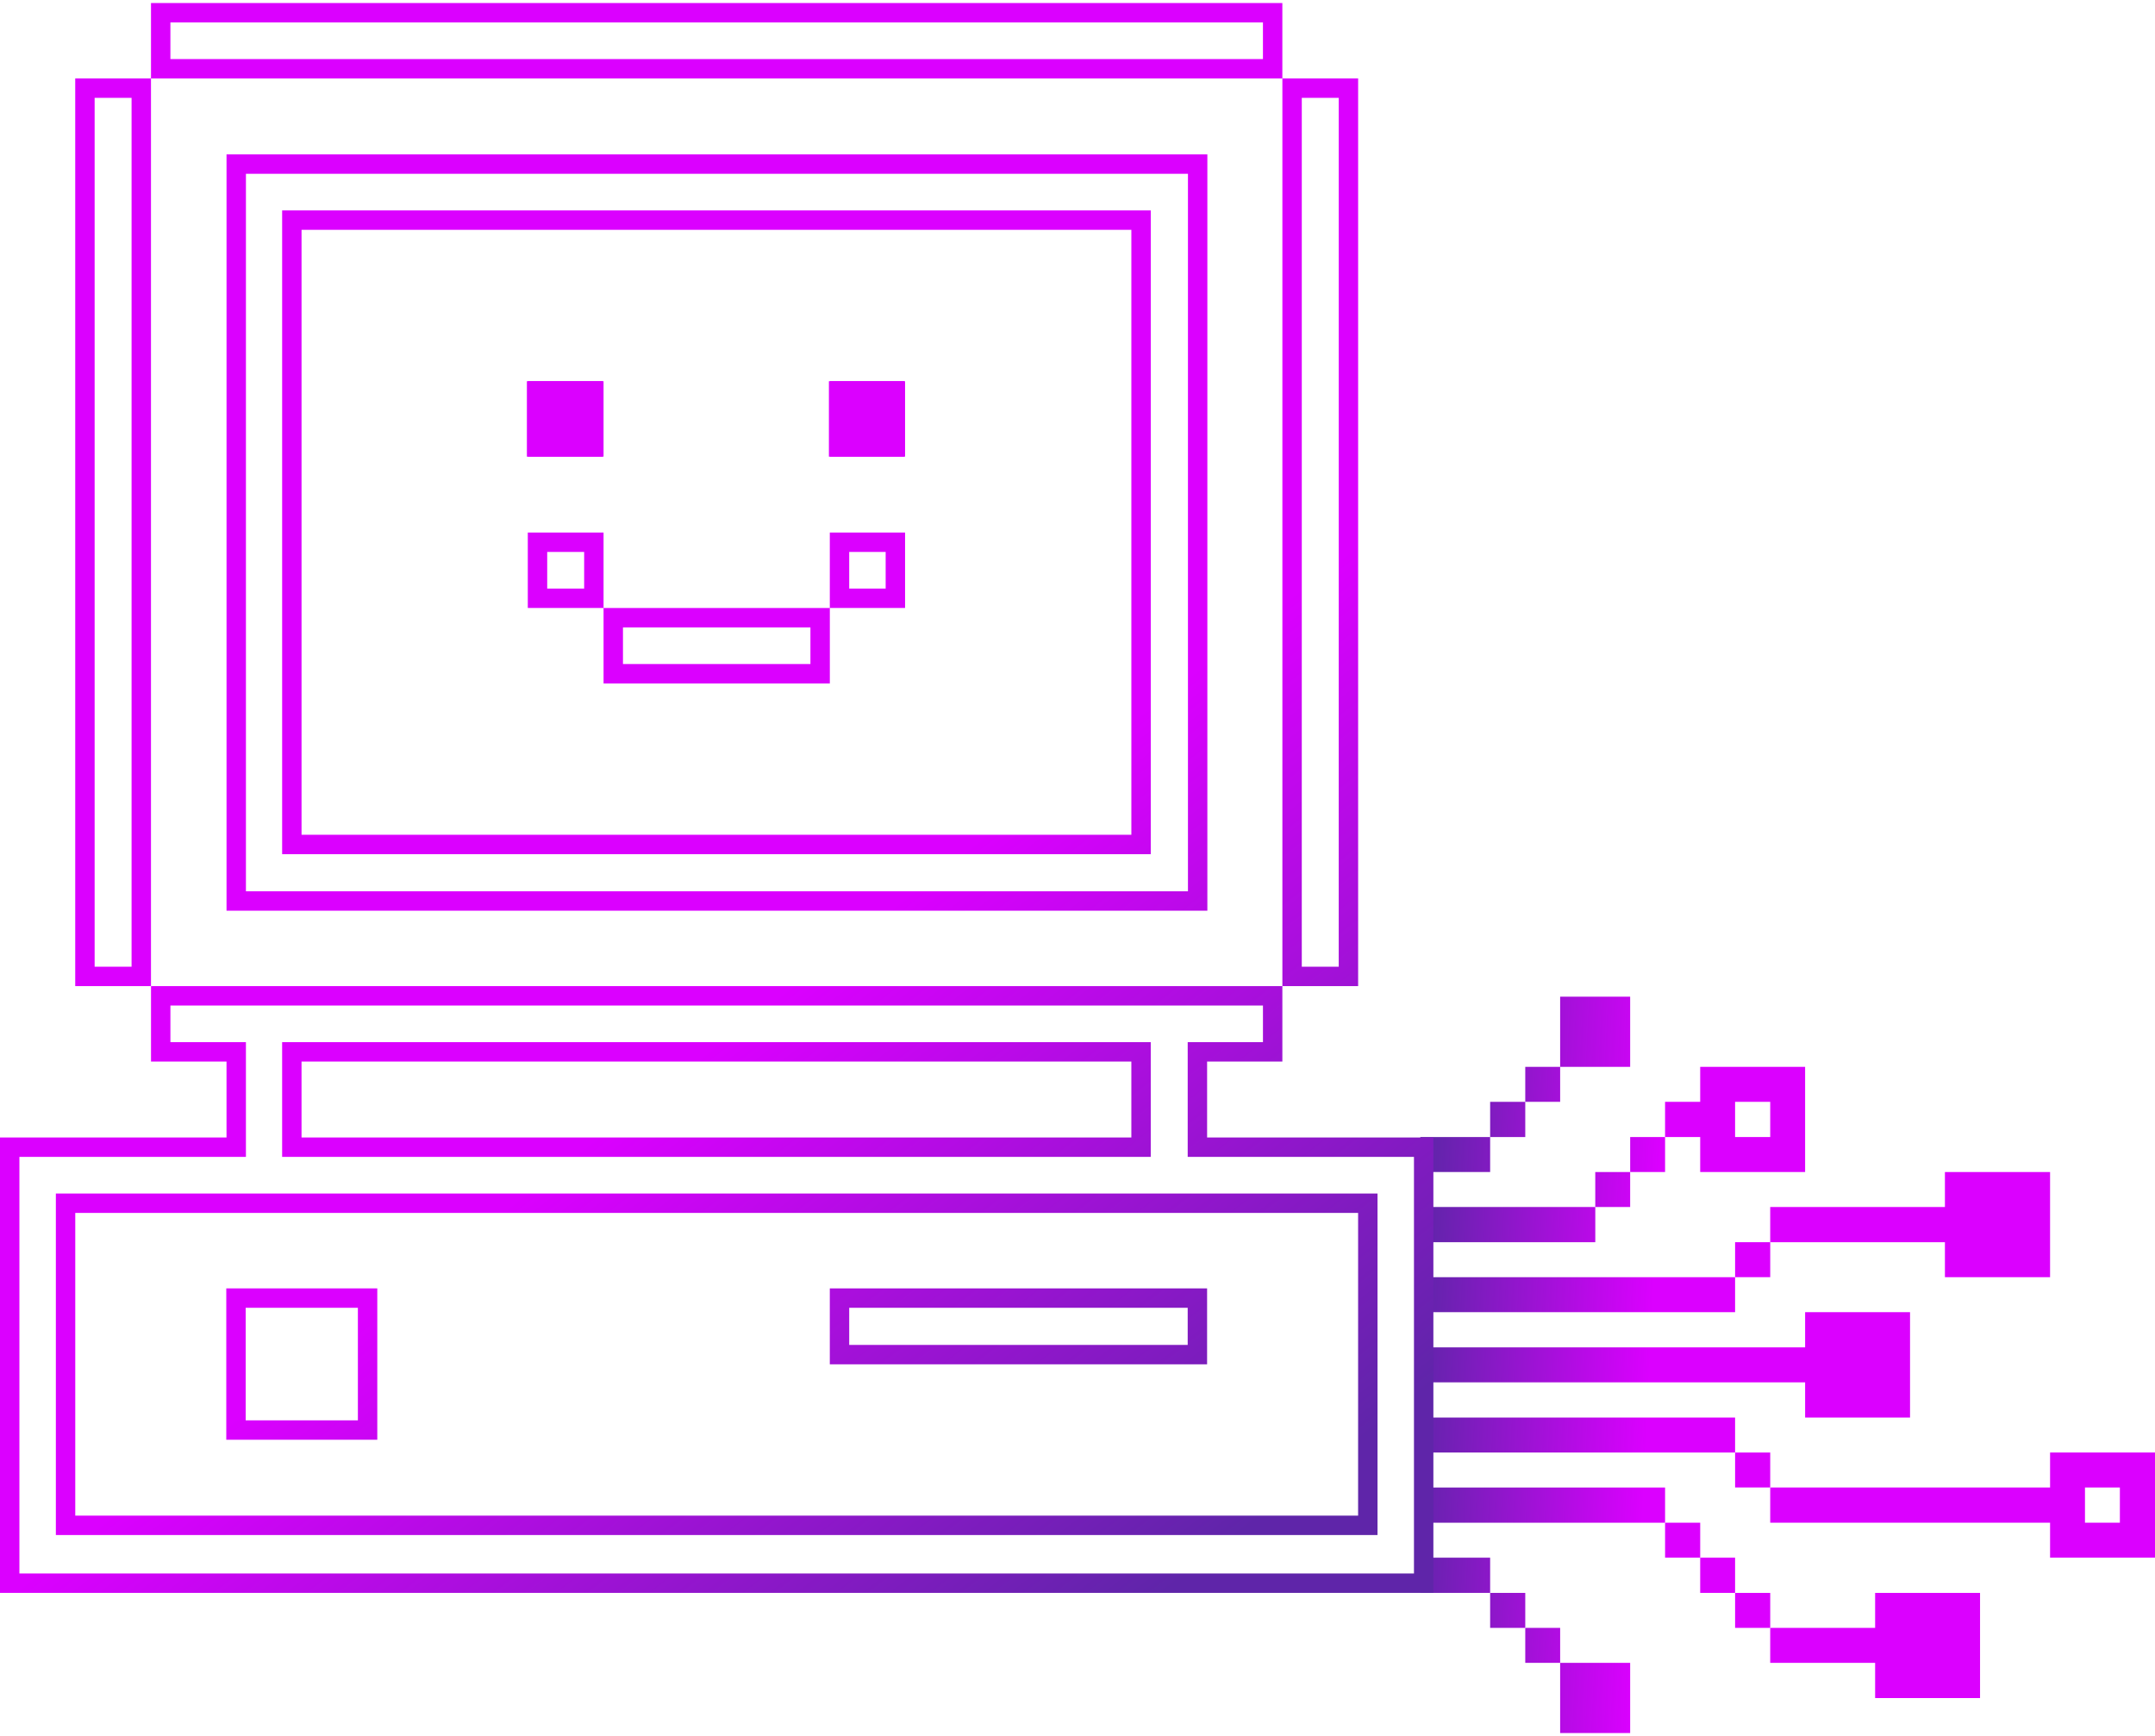 <svg width="355" height="286" viewBox="0 0 355 286" fill="none" xmlns="http://www.w3.org/2000/svg">
<path d="M268.542 285.5V273.938H257.007V285.5H268.542Z" fill="url(#paint0_linear_5613_262282)"/>
<path d="M257.009 273.937V268.175H251.261V273.937H257.009Z" fill="url(#paint1_linear_5613_262282)"/>
<path d="M291.613 273.938H308.896V279.738H326.18V262.414H308.896V268.176H291.613V273.938Z" fill="url(#paint2_linear_5613_262282)"/>
<path d="M251.262 268.176V262.414H245.476V268.176H251.262Z" fill="url(#paint3_linear_5613_262282)"/>
<path d="M291.615 268.176V262.414H285.829V268.176H291.615Z" fill="url(#paint4_linear_5613_262282)"/>
<path d="M245.476 262.411V256.611H233.978V262.411H245.476Z" fill="url(#paint5_linear_5613_262282)"/>
<path d="M285.827 262.411V256.611H280.078V262.411H285.827Z" fill="url(#paint6_linear_5613_262282)"/>
<path d="M280.08 256.612V250.85H274.294V256.612H280.08Z" fill="url(#paint7_linear_5613_262282)"/>
<path d="M274.293 250.853V245.053H233.977V250.853H274.293Z" fill="url(#paint8_linear_5613_262282)"/>
<path d="M291.614 250.849H337.716V256.611H355V239.286H337.716V245.049H291.614V250.849ZM349.214 245.049V250.849H343.465V245.049H349.214Z" fill="url(#paint9_linear_5613_262282)"/>
<path d="M291.614 245.049L291.615 239.286H285.829V245.049H291.614Z" fill="url(#paint10_linear_5613_262282)"/>
<path d="M285.827 239.288V233.526H233.976V239.288H285.827Z" fill="url(#paint11_linear_5613_262282)"/>
<path d="M297.364 216.165V221.965H233.978V227.727H297.364V233.527H314.647V216.165H297.364Z" fill="url(#paint12_linear_5613_262282)"/>
<path d="M285.827 216.166V210.404H233.976V216.166H285.827Z" fill="url(#paint13_linear_5613_262282)"/>
<path d="M291.615 210.4V204.638H285.829V210.4H291.615Z" fill="url(#paint14_linear_5613_262282)"/>
<path d="M262.798 204.64V198.84H233.979V204.64H262.798Z" fill="url(#paint15_linear_5613_262282)"/>
<path d="M320.394 204.642V210.404H337.715V193.08H320.394V198.842H291.613V204.642H320.394Z" fill="url(#paint16_linear_5613_262282)"/>
<path d="M268.542 198.842V193.08H262.793V198.842H268.542Z" fill="url(#paint17_linear_5613_262282)"/>
<path d="M245.476 193.078V187.316H233.978V193.078H245.476Z" fill="url(#paint18_linear_5613_262282)"/>
<path d="M274.293 193.078V187.316H268.545V193.078H274.293Z" fill="url(#paint19_linear_5613_262282)"/>
<path d="M280.079 193.077H297.362V175.753H280.079V181.515H274.292V187.315H280.079V193.077ZM285.827 181.515H291.614V187.315H285.827V181.515Z" fill="url(#paint20_linear_5613_262282)"/>
<path d="M251.262 187.316V181.516H245.476L245.476 187.316L251.262 187.316Z" fill="url(#paint21_linear_5613_262282)"/>
<path d="M257.009 181.515V175.753H251.261V181.515H257.009Z" fill="url(#paint22_linear_5613_262282)"/>
<path d="M268.542 175.754V164.192H257.007V175.754H268.542Z" fill="url(#paint23_linear_5613_262282)"/>
<path d="M26.475 173.282V164.051H209.649V173.282H198.85H197.252V174.88V187.388V188.986H198.85H234.526V260.812H1.598V188.986H37.315H38.913V187.388V174.88V173.282H37.315H26.475ZM222.132 160.854H212.849V14.521H222.132V160.854ZM209.647 2.098V11.329H26.473V2.098H209.647ZM23.273 14.521V160.854H13.991V14.521H23.273ZM49.672 173.282H48.074V174.88V187.388V188.986H49.672H186.371H187.969V187.388V174.88V173.282H186.371H49.672ZM223.726 251.283H225.324V249.685V199.815V198.217H223.726H12.398H10.8V199.815V249.685V251.283H12.398H223.726ZM97.828 89.328V98.558H88.544V89.328H97.828ZM101.025 101.759H135.103V110.99H101.025V101.759ZM147.497 98.558H138.295V89.328H147.497V98.558ZM49.674 36.263H48.076V37.861V137.52V139.118H49.674H186.373H187.971V137.52V37.861V36.263H186.373H49.674ZM138.295 223.159V213.846H197.25V223.159H138.295ZM138.295 73.626V64.396H147.497V73.626H138.295ZM88.544 73.626V64.396H97.828V73.626H88.544ZM197.294 148.43H38.915V27.033H197.294V148.43ZM38.874 235.585V213.846H60.554V235.585H38.874Z" stroke="url(#paint24_linear_5613_262282)" stroke-width="3.196"/>
<path d="M148.945 62.8H136.548V75.227H148.945V62.8Z" fill="#DB00FF"/>
<path d="M99.276 62.8H86.797V75.227H99.276V62.8Z" fill="#DB00FF"/>
<defs>
<linearGradient id="paint0_linear_5613_262282" x1="334.163" y1="222.525" x2="233.712" y2="217.63" gradientUnits="userSpaceOnUse">
<stop offset="0.618" stop-color="#DB00FF"/>
<stop offset="1" stop-color="#5F25A9"/>
</linearGradient>
<linearGradient id="paint1_linear_5613_262282" x1="334.163" y1="222.525" x2="233.712" y2="217.63" gradientUnits="userSpaceOnUse">
<stop offset="0.618" stop-color="#DB00FF"/>
<stop offset="1" stop-color="#5F25A9"/>
</linearGradient>
<linearGradient id="paint2_linear_5613_262282" x1="334.163" y1="222.525" x2="233.712" y2="217.63" gradientUnits="userSpaceOnUse">
<stop offset="0.618" stop-color="#DB00FF"/>
<stop offset="1" stop-color="#5F25A9"/>
</linearGradient>
<linearGradient id="paint3_linear_5613_262282" x1="334.163" y1="222.525" x2="233.712" y2="217.63" gradientUnits="userSpaceOnUse">
<stop offset="0.618" stop-color="#DB00FF"/>
<stop offset="1" stop-color="#5F25A9"/>
</linearGradient>
<linearGradient id="paint4_linear_5613_262282" x1="334.163" y1="222.525" x2="233.712" y2="217.63" gradientUnits="userSpaceOnUse">
<stop offset="0.618" stop-color="#DB00FF"/>
<stop offset="1" stop-color="#5F25A9"/>
</linearGradient>
<linearGradient id="paint5_linear_5613_262282" x1="334.163" y1="222.525" x2="233.712" y2="217.63" gradientUnits="userSpaceOnUse">
<stop offset="0.618" stop-color="#DB00FF"/>
<stop offset="1" stop-color="#5F25A9"/>
</linearGradient>
<linearGradient id="paint6_linear_5613_262282" x1="334.163" y1="222.525" x2="233.712" y2="217.63" gradientUnits="userSpaceOnUse">
<stop offset="0.618" stop-color="#DB00FF"/>
<stop offset="1" stop-color="#5F25A9"/>
</linearGradient>
<linearGradient id="paint7_linear_5613_262282" x1="334.163" y1="222.525" x2="233.712" y2="217.63" gradientUnits="userSpaceOnUse">
<stop offset="0.618" stop-color="#DB00FF"/>
<stop offset="1" stop-color="#5F25A9"/>
</linearGradient>
<linearGradient id="paint8_linear_5613_262282" x1="334.163" y1="222.525" x2="233.712" y2="217.63" gradientUnits="userSpaceOnUse">
<stop offset="0.618" stop-color="#DB00FF"/>
<stop offset="1" stop-color="#5F25A9"/>
</linearGradient>
<linearGradient id="paint9_linear_5613_262282" x1="334.163" y1="222.525" x2="233.712" y2="217.63" gradientUnits="userSpaceOnUse">
<stop offset="0.618" stop-color="#DB00FF"/>
<stop offset="1" stop-color="#5F25A9"/>
</linearGradient>
<linearGradient id="paint10_linear_5613_262282" x1="334.163" y1="222.525" x2="233.712" y2="217.63" gradientUnits="userSpaceOnUse">
<stop offset="0.618" stop-color="#DB00FF"/>
<stop offset="1" stop-color="#5F25A9"/>
</linearGradient>
<linearGradient id="paint11_linear_5613_262282" x1="334.163" y1="222.525" x2="233.712" y2="217.63" gradientUnits="userSpaceOnUse">
<stop offset="0.618" stop-color="#DB00FF"/>
<stop offset="1" stop-color="#5F25A9"/>
</linearGradient>
<linearGradient id="paint12_linear_5613_262282" x1="334.163" y1="222.525" x2="233.712" y2="217.63" gradientUnits="userSpaceOnUse">
<stop offset="0.618" stop-color="#DB00FF"/>
<stop offset="1" stop-color="#5F25A9"/>
</linearGradient>
<linearGradient id="paint13_linear_5613_262282" x1="334.163" y1="222.525" x2="233.712" y2="217.63" gradientUnits="userSpaceOnUse">
<stop offset="0.618" stop-color="#DB00FF"/>
<stop offset="1" stop-color="#5F25A9"/>
</linearGradient>
<linearGradient id="paint14_linear_5613_262282" x1="334.163" y1="222.525" x2="233.712" y2="217.63" gradientUnits="userSpaceOnUse">
<stop offset="0.618" stop-color="#DB00FF"/>
<stop offset="1" stop-color="#5F25A9"/>
</linearGradient>
<linearGradient id="paint15_linear_5613_262282" x1="334.163" y1="222.525" x2="233.712" y2="217.63" gradientUnits="userSpaceOnUse">
<stop offset="0.618" stop-color="#DB00FF"/>
<stop offset="1" stop-color="#5F25A9"/>
</linearGradient>
<linearGradient id="paint16_linear_5613_262282" x1="334.163" y1="222.525" x2="233.712" y2="217.63" gradientUnits="userSpaceOnUse">
<stop offset="0.618" stop-color="#DB00FF"/>
<stop offset="1" stop-color="#5F25A9"/>
</linearGradient>
<linearGradient id="paint17_linear_5613_262282" x1="334.163" y1="222.525" x2="233.712" y2="217.63" gradientUnits="userSpaceOnUse">
<stop offset="0.618" stop-color="#DB00FF"/>
<stop offset="1" stop-color="#5F25A9"/>
</linearGradient>
<linearGradient id="paint18_linear_5613_262282" x1="334.163" y1="222.525" x2="233.712" y2="217.63" gradientUnits="userSpaceOnUse">
<stop offset="0.618" stop-color="#DB00FF"/>
<stop offset="1" stop-color="#5F25A9"/>
</linearGradient>
<linearGradient id="paint19_linear_5613_262282" x1="334.163" y1="222.525" x2="233.712" y2="217.63" gradientUnits="userSpaceOnUse">
<stop offset="0.618" stop-color="#DB00FF"/>
<stop offset="1" stop-color="#5F25A9"/>
</linearGradient>
<linearGradient id="paint20_linear_5613_262282" x1="334.163" y1="222.525" x2="233.712" y2="217.63" gradientUnits="userSpaceOnUse">
<stop offset="0.618" stop-color="#DB00FF"/>
<stop offset="1" stop-color="#5F25A9"/>
</linearGradient>
<linearGradient id="paint21_linear_5613_262282" x1="334.163" y1="222.525" x2="233.712" y2="217.63" gradientUnits="userSpaceOnUse">
<stop offset="0.618" stop-color="#DB00FF"/>
<stop offset="1" stop-color="#5F25A9"/>
</linearGradient>
<linearGradient id="paint22_linear_5613_262282" x1="334.163" y1="222.525" x2="233.712" y2="217.63" gradientUnits="userSpaceOnUse">
<stop offset="0.618" stop-color="#DB00FF"/>
<stop offset="1" stop-color="#5F25A9"/>
</linearGradient>
<linearGradient id="paint23_linear_5613_262282" x1="334.163" y1="222.525" x2="233.712" y2="217.63" gradientUnits="userSpaceOnUse">
<stop offset="0.618" stop-color="#DB00FF"/>
<stop offset="1" stop-color="#5F25A9"/>
</linearGradient>
<linearGradient id="paint24_linear_5613_262282" x1="13.185" y1="-25.334" x2="236.67" y2="261.478" gradientUnits="userSpaceOnUse">
<stop offset="0.605" stop-color="#DB00FF"/>
<stop offset="0.926" stop-color="#5F25A9"/>
</linearGradient>
</defs>
</svg>
